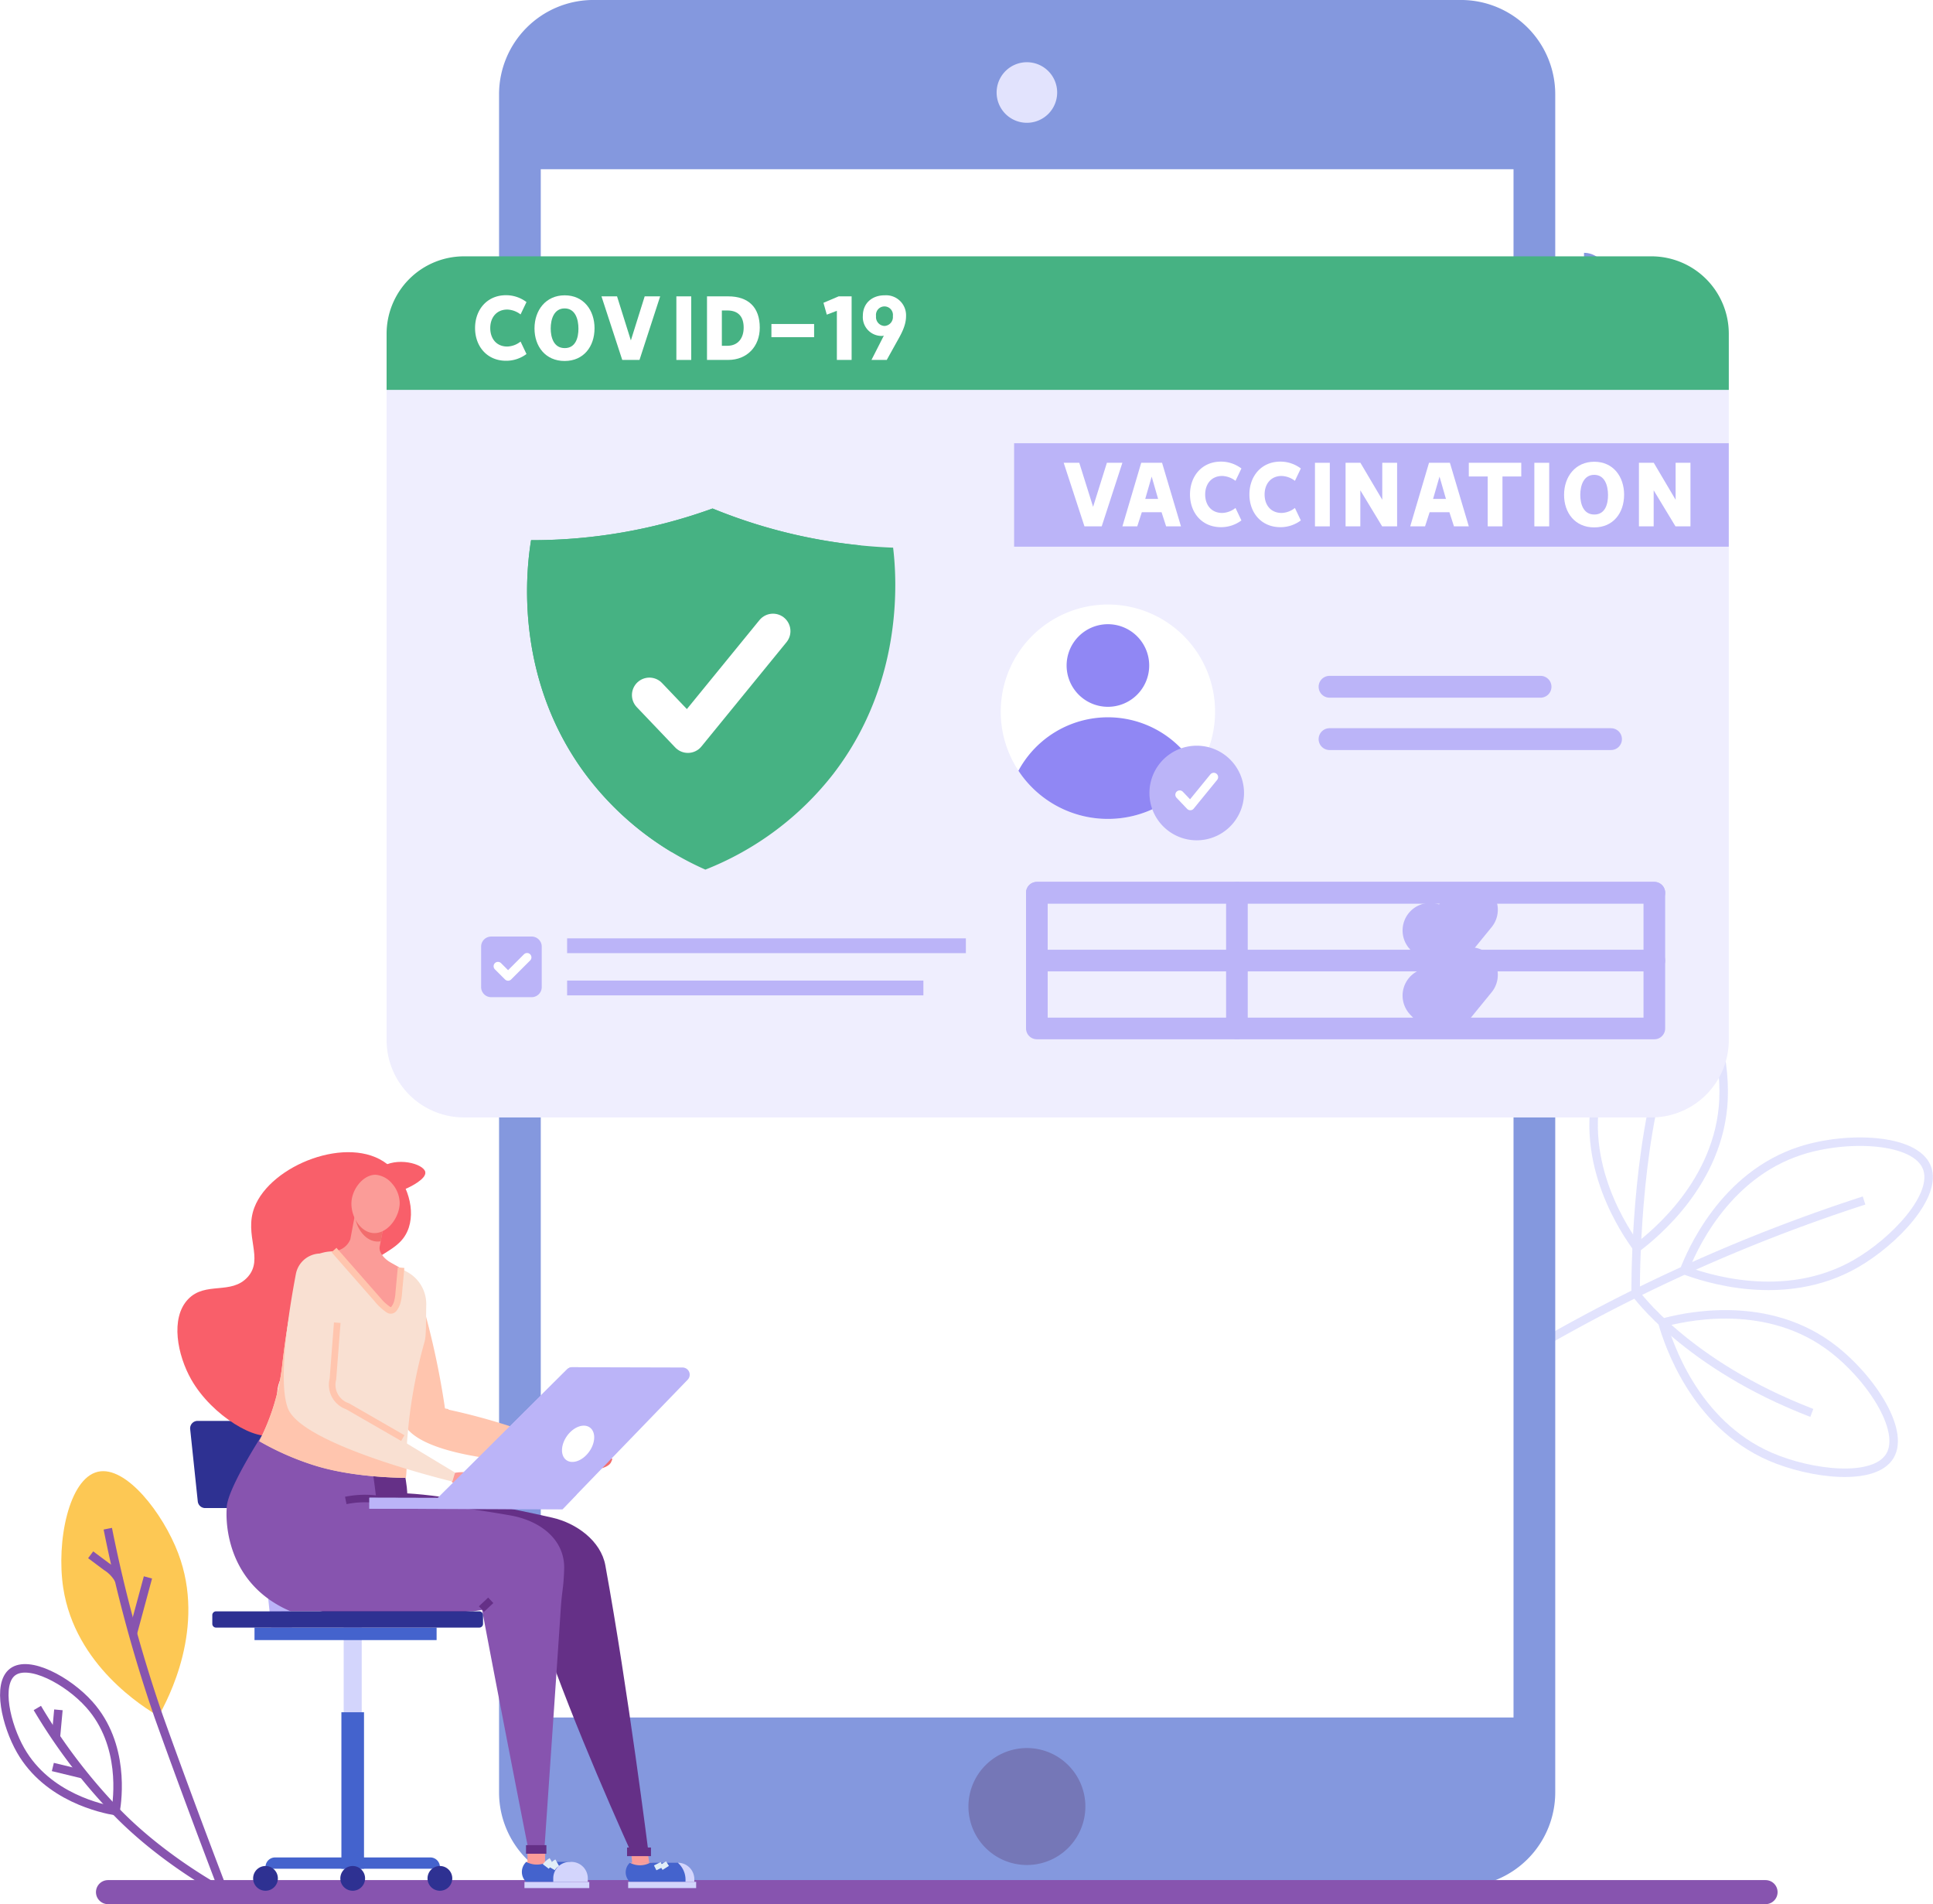 <svg xmlns="http://www.w3.org/2000/svg" xmlns:xlink="http://www.w3.org/1999/xlink" width="442.986" height="436.29" viewBox="0 0 442.986 436.29">
  <defs>
    <filter id="Path_182514" x="79.597" y="52.731" width="325.592" height="212.302" filterUnits="userSpaceOnUse">
      <feOffset dy="3" input="SourceAlpha"/>
      <feGaussianBlur stdDeviation="3" result="blur"/>
      <feFlood flood-color="#9f9f9f" flood-opacity="0.059"/>
      <feComposite operator="in" in2="blur"/>
      <feComposite in="SourceGraphic"/>
    </filter>
  </defs>
  <g id="Group_226977" data-name="Group 226977" transform="translate(-148.022 48.188)">
    <g id="Group_226979" data-name="Group 226979" transform="translate(149.008 -48.19)">
      <g id="Group_226978" data-name="Group 226978" transform="translate(113.382)" opacity="0.658">
        <path id="Path_182545" data-name="Path 182545" d="M738.508,455.1c1.507-3.855,8.93-21.7,26.788-27.4,10.7-3.414,26.117-2.775,28.805,3.832,2.621,6.443-7.474,17.048-16.272,22.093C761.343,463.084,742.9,456.744,738.508,455.1Z" transform="translate(-466.905 -164.08)" fill="none" stroke="#d3d5fc" stroke-width="1.947"/>
        <path id="Path_182546" data-name="Path 182546" d="M714.738,427.84c-2.449-3.336-13.545-19.162-8.793-37.293,2.847-10.865,11.643-23.54,18.662-22.272,6.846,1.237,10.4,15.442,9.945,25.572C733.708,412.831,718.478,425.007,714.738,427.84Z" transform="translate(-453.939 -141.949)" fill="none" stroke="#d3d5fc" stroke-width="1.947"/>
        <path id="Path_182547" data-name="Path 182547" d="M730.419,491.995c3.992-1.094,22.739-5.8,37.975,5.117,9.13,6.542,17.826,19.286,14.133,25.389-3.6,5.951-18.138,4.19-27.439.148C737.658,515.075,731.728,496.5,730.419,491.995Z" transform="translate(-463.796 -188.899)" fill="none" stroke="#d3d5fc" stroke-width="1.947"/>
        <path id="Path_182548" data-name="Path 182548" d="M665.6,487.715a387.944,387.944,0,0,1,86.1-40.1" transform="translate(-438.882 -172.546)" fill="none" stroke="#d3d5fc" stroke-width="1.947"/>
        <path id="Path_182549" data-name="Path 182549" d="M726.027,401.783c-5.9,21.224-5.6,49.491-5.6,49.491s11.671,16.343,40.375,27.385" transform="translate(-459.953 -154.924)" fill="none" stroke="#d3d5fc" stroke-width="1.947"/>
        <path id="Path_182551" data-name="Path 182551" d="M517.741,432.294H318.97a21.62,21.62,0,0,1-21.638-21.6V21.607A21.62,21.62,0,0,1,318.97,0H517.741a21.62,21.62,0,0,1,21.638,21.6V410.692a21.62,21.62,0,0,1-21.638,21.6" transform="translate(-297.332 -0.002)" fill="#4463cd"/>
        <rect id="Rectangle_28247" data-name="Rectangle 28247" width="222.925" height="354.744" transform="translate(9.56 38.776)" fill="#fff"/>
        <path id="Path_182552" data-name="Path 182552" d="M496.427,30.1a6.938,6.938,0,1,0-6.938,6.937,6.938,6.938,0,0,0,6.938-6.937" transform="translate(-368.524 -8.902)" fill="#d3d5fc"/>
        <path id="Path_182553" data-name="Path 182553" d="M498.855,665.14a13.4,13.4,0,1,0-13.4,13.4,13.4,13.4,0,0,0,13.4-13.4" transform="translate(-364.488 -251.219)" fill="#2e3192"/>
        <path id="Path_182554" data-name="Path 182554" d="M701.213,126.192h0V94.108a5.169,5.169,0,0,1,5.169,5.168v21.747a5.169,5.169,0,0,1-5.169,5.169" transform="translate(-452.57 -36.176)" fill="#4463cd"/>
        <path id="Path_182555" data-name="Path 182555" d="M701.213,194.015h0V161.931a5.169,5.169,0,0,1,5.169,5.168v21.747a5.169,5.169,0,0,1-5.169,5.168" transform="translate(-452.57 -62.418)" fill="#4463cd"/>
      </g>
      <line id="Line_1761" data-name="Line 1761" x2="379.865" transform="translate(23.761 433.535)" fill="none" stroke="#8754af" stroke-linecap="round" stroke-width="5.514"/>
      <g id="Group_226982" data-name="Group 226982" transform="translate(0 263.994)">
        <path id="Path_182581" data-name="Path 182581" d="M253.632,321.62c.3,1.612-3.623,3.455-4.008,3.633-3.333,1.536-8.035,1.711-8.851-.045-.6-1.29.98-3.451,2.524-4.547,3.752-2.664,9.985-.941,10.336.959" transform="translate(-157.154 -317.072)" fill="#f95f6a"/>
        <g id="Group_226980" data-name="Group 226980">
          <path id="Path_182556" data-name="Path 182556" d="M199.9,516.857h-4.739l-3.895-37.376H196Z" transform="translate(-133.985 -407.926)" fill="#bbb4f8"/>
          <path id="Path_182557" data-name="Path 182557" d="M187.022,476.444H160.87a1.708,1.708,0,0,1-1.7-1.529l-1.741-16.558a1.708,1.708,0,0,1,1.7-1.886h26.152a1.708,1.708,0,0,1,1.7,1.529l1.741,16.558a1.708,1.708,0,0,1-1.7,1.886" transform="translate(-114.833 -394.902)" fill="#2e3192"/>
          <path id="Path_182558" data-name="Path 182558" d="M84.821,619.822c.431-2.685,2.172-15.266-6.045-24.442-4.924-5.5-13.868-10.272-17.592-7.425-3.632,2.776-1.447,12.146,1.856,17.934C69.228,616.736,81.784,619.288,84.821,619.822Z" transform="translate(-59.304 -468.839)" fill="none" stroke="#8754af" stroke-width="1.947"/>
          <path id="Path_182559" data-name="Path 182559" d="M120.19,650.69s-14.237-7.326-25.5-19.023a129.571,129.571,0,0,1-17.952-23.633" transform="translate(-69.169 -480.684)" fill="none" stroke="#8754af" stroke-width="1.947"/>
          <path id="Path_182560" data-name="Path 182560" d="M91.86,640.86l-6.929-1.68" transform="translate(-73.807 -498.312)" fill="none" stroke="#8754af" stroke-width="1.947"/>
          <path id="Path_182561" data-name="Path 182561" d="M86.568,615.168l.565-6.156" transform="translate(-74.734 -481.238)" fill="none" stroke="#8754af" stroke-width="1.947"/>
          <path id="Path_182562" data-name="Path 182562" d="M111.691,539.132c-3.413-2-19.143-11.674-21.847-29.377-1.621-10.608,1.289-25.059,7.927-26.607,6.473-1.51,14.971,9.6,18.415,18.66,6.455,16.971-2.288,33.421-4.5,37.324" transform="translate(-76.339 -409.923)" fill="#fdc854"/>
          <path id="Path_182563" data-name="Path 182563" d="M113.945,513.388a330.167,330.167,0,0,0,11.634,42.937c7.414,20.764,15.139,40.8,15.139,40.8" transform="translate(-90.228 -427.117)" fill="none" stroke="#8754af" stroke-width="1.947"/>
          <path id="Path_182564" data-name="Path 182564" d="M127.155,551.921l3.467-12.822" transform="translate(-97.704 -441.669)" fill="none" stroke="#8754af" stroke-width="1.947"/>
          <path id="Path_182565" data-name="Path 182565" d="M111.373,532.869a8.2,8.2,0,0,0-2.848-3.009l-3.622-2.706" transform="translate(-85.11 -434.908)" fill="none" stroke="#8754af" stroke-width="1.947"/>
          <path id="Path_182566" data-name="Path 182566" d="M355.867,472.074l.844.058a7.63,7.63,0,0,1,.934.1,4.04,4.04,0,0,0,2.957,1.537,7.621,7.621,0,0,0,1.369-.086c.184-.023.351-.07.621-.131.5-.112.911-.22,1.049-.258.755-.21,2.274-.631,2.634-1.7.035-.1.33-.573.067-.67a27.809,27.809,0,0,0-5.765-1.383,1.215,1.215,0,0,1,.42-1.085,4.263,4.263,0,0,1,.688-.377,1.227,1.227,0,0,0,.575-.516.552.552,0,0,0-.157-.7c-.251-.15-.569-.005-.823.139l-1.293.733a4.253,4.253,0,0,0-1.079.769,1.541,1.541,0,0,1-.483.436,1.135,1.135,0,0,1-.57.031l-1.5-.177c-.165,1.083-.32,2.2-.485,3.281" transform="translate(-227.144 -400.748)" fill="#f26d6d"/>
          <path id="Path_182567" data-name="Path 182567" d="M255.927,388.681s1.3,17.883,6.26,27.517c4.741,9.2,37.337,9.177,37.337,9.177l.513-3.525a146.834,146.834,0,0,0-28.446-9.1,185.669,185.669,0,0,0-5.848-26.394,3.283,3.283,0,0,0-5.241-1.519Z" transform="translate(-170.582 -353.923)" fill="#ffc5ae"/>
          <path id="Path_182568" data-name="Path 182568" d="M289.61,449.94a4.522,4.522,0,0,1-1.937,2.957" transform="translate(-188.549 -391.206)" fill="none" stroke="#ffc5ae" stroke-width="1.511"/>
          <rect id="Rectangle_28248" data-name="Rectangle 28248" width="5.148" height="1.253" transform="translate(143.341 162.806)" fill="#f6a19e"/>
          <path id="Path_182569" data-name="Path 182569" d="M388.3,689.726a2.986,2.986,0,0,0,0,4.382H401.59a3.844,3.844,0,0,0-.425-2.829,3.785,3.785,0,0,0-1.864-1.553h-6.366a4.886,4.886,0,0,1-4.635,0" transform="translate(-244.936 -526.92)" fill="#4463cd"/>
          <rect id="Rectangle_28249" data-name="Rectangle 28249" width="15.582" height="1.427" transform="translate(142.969 167.188)" fill="#d3d5fc"/>
          <path id="Path_182570" data-name="Path 182570" d="M414.938,689.726a3.769,3.769,0,0,1,3.769,3.769v.613h-2.036a5.219,5.219,0,0,0-.2-1.979,5.3,5.3,0,0,0-1.537-2.4" transform="translate(-260.575 -526.92)" fill="#d3d5fc"/>
          <path id="Path_182571" data-name="Path 182571" d="M394.106,684.113l.315,2.352-3.9.13-.213-2.63Z" transform="translate(-246.636 -523.66)" fill="#fb9c98"/>
          <path id="Path_182572" data-name="Path 182572" d="M407.008,690.047l.659,1.044" transform="translate(-256.086 -527.102)" fill="none" stroke="#e1eef7" stroke-width="1.722"/>
          <path id="Path_182573" data-name="Path 182573" d="M404.089,690.262l.557,1.112" transform="translate(-254.434 -527.224)" fill="none" stroke="#e1eef7" stroke-width="1.722"/>
          <path id="Path_182574" data-name="Path 182574" d="M279.185,553.321s-4.668-37.214-9.9-65.885c-1.016-5.567-6.594-9.641-12.11-10.9-9.741-2.232-24.1-5.054-33.285-5.578,0,0-.04-7.674-5.832-18.231l-24.274,3.836S186.8,469.467,187,473.44c0,0-3.4,34.24,47.788,25.023l17.592-2.867c6.166,20.048,17.718,46.291,22.859,57.726Z" transform="translate(-131.547 -392.781)" fill="#653087"/>
          <rect id="Rectangle_28250" data-name="Rectangle 28250" width="5.482" height="1.974" transform="translate(142.717 159.318)" fill="#653087"/>
          <path id="Path_182575" data-name="Path 182575" d="M241.921,477.4a273.579,273.579,0,0,0-30.957-3.677s-1.447-13.089-3.294-18.621l-23,4.014s-8.2,12.7-8,16.666c0,0-1.648,16.609,14.663,23.554h41.78L235.2,499l.062.339c1.869,10.129,10.132,52.8,11.1,57.287l3.11-2.8s3-43.47,3.711-54.483c.345-5.314.631-4.69.821-9.538.268-6.831-5.361-11.143-12.081-12.4" transform="translate(-125.7 -394.13)" fill="#8754af"/>
          <path id="Path_182576" data-name="Path 182576" d="M153.887,366.732c-3.181-5.585-4.876-14.079-.746-18.421,3.971-4.174,9.888-.9,13.672-5.1s-.913-9.523,1.53-15.928c3.722-9.758,21.659-16.763,30.416-9.956,4.009,3.116,6.6,9.525,4.978,14.542-1.986,6.123-8.741,5.475-11.264,12.023-2.547,6.612,2.922,10.93.074,15.179-3.548,5.293-12.962.741-17.372,6.258-3.985,4.984,1.055,12.009-2.286,13.863-3.693,2.05-14.239-4.1-19-12.462" transform="translate(-111.029 -314.615)" fill="#f95f6a"/>
          <path id="Path_182577" data-name="Path 182577" d="M227.517,418.074a113.973,113.973,0,0,1,4.309-31.249c.375-1.368.3-4.493.369-8.444a8.354,8.354,0,0,0-4.24-7.4l-9.515-5.391-8.325.629a9,9,0,0,0-5.273,2.2l-.034.03c-3.4,3.018-5.6,23.713-5.6,23.713a50.933,50.933,0,0,1-5.27,17.486,63.529,63.529,0,0,0,12.683,5.562c7.319,2.3,16.147,2.832,20.9,2.87" transform="translate(-135.498 -343.463)" fill="#f9e0d2"/>
          <path id="Path_182578" data-name="Path 182578" d="M237.1,351.681l1.286-6.838,6.843,1.018L243.8,353.5c-.123,1.41,1.342,2.835,2.574,3.533l2.225,1.26c.046,4.124-.2,9.355-1.964,9.777-1.045.25-2.187-1.3-3.937-3.441a127.96,127.96,0,0,0-9.352-10.224,4.359,4.359,0,0,0,3.755-2.724" transform="translate(-157.8 -331.723)" fill="#fb9c98"/>
          <path id="Path_182579" data-name="Path 182579" d="M249.3,352.185a3.989,3.989,0,0,0,1-.043l1.175-6.281-6.843-1.018-.253,1.348c.289,2.875,2.258,5.769,4.926,5.995" transform="translate(-164.042 -331.723)" fill="#f26d6d"/>
          <path id="Path_182580" data-name="Path 182580" d="M251.85,328.52a6.9,6.9,0,0,1,1.778,4.46c-.013,3.3-2.824,7.185-6.1,6.907-3.14-.266-5.313-4.227-4.917-7.5.352-2.9,2.8-5.881,5.51-5.85a5.506,5.506,0,0,1,3.733,1.987" transform="translate(-163.017 -321.36)" fill="#fb9c98"/>
          <rect id="Rectangle_28251" data-name="Rectangle 28251" width="5.048" height="1.375" transform="translate(119.615 162.615)" fill="#fb9c98"/>
          <path id="Path_182582" data-name="Path 182582" d="M206.6,436.879c7.318,2.3,16.155,2.778,20.908,2.816a17.627,17.627,0,0,0-.757-8.1c-2.8-1.8-15.42-6.737-17.5-7.857-2.468-1.33,1.22-11.552-.665-13.148-1.457-1.234-4.044-7.837-8.018-6.666-.888,5.23-1.386,9.906-1.386,9.906a50.933,50.933,0,0,1-5.27,17.486,63.552,63.552,0,0,0,12.683,5.562" transform="translate(-135.488 -365.084)" fill="#ffc5ae"/>
          <rect id="Rectangle_28252" data-name="Rectangle 28252" width="4.668" height="1.974" transform="translate(119.56 158.776)" fill="#653087"/>
          <path id="Path_182583" data-name="Path 182583" d="M333.523,689.286a3.137,3.137,0,0,0,0,4.6H343.67v-4.6h-5.278a5.133,5.133,0,0,1-4.869,0" transform="translate(-213.908 -526.671)" fill="#4463cd"/>
          <path id="Path_182584" data-name="Path 182584" d="M349.138,693.89h7.919v-.835a3.768,3.768,0,0,0-3.768-3.768h-.382a3.768,3.768,0,0,0-3.768,3.768Z" transform="translate(-223.335 -526.672)" fill="#d3d5fc"/>
          <rect id="Rectangle_28253" data-name="Rectangle 28253" width="14.858" height="1.397" transform="translate(119.202 167.218)" fill="#d3d5fc"/>
          <rect id="Rectangle_28254" data-name="Rectangle 28254" width="4.025" height="1.985" transform="translate(119.903 160.75)" fill="#fb9c98"/>
          <path id="Path_182585" data-name="Path 182585" d="M349.553,689.73A3.422,3.422,0,0,0,348.258,691" transform="translate(-222.837 -526.923)" fill="none" stroke="#e1eef7" stroke-width="1.722"/>
          <path id="Path_182586" data-name="Path 182586" d="M346.531,689.014a4.549,4.549,0,0,0-1.324,1.17" transform="translate(-221.111 -526.517)" fill="none" stroke="#e1eef7" stroke-width="1.722"/>
          <path id="Path_182589" data-name="Path 182589" d="M311.237,553.2l2.127-2" transform="translate(-201.885 -448.521)" fill="none" stroke="#653087" stroke-width="1.722"/>
          <path id="Path_182590" data-name="Path 182590" d="M233.386,366.269l6.967,7.938,2.9,3.307a11.716,11.716,0,0,0,2.659,2.455.919.919,0,0,0,1.2-.225,4.783,4.783,0,0,0,.694-1.284,9.549,9.549,0,0,0,.413-2.338q.267-2.907.534-5.814" transform="translate(-157.826 -343.85)" fill="none" stroke="#ffc5ae" stroke-width="1.511"/>
          <path id="Path_182591" data-name="Path 182591" d="M246.618,497.608a22.225,22.225,0,0,0-7.022.288" transform="translate(-161.34 -418.098)" fill="none" stroke="#653087" stroke-width="1.722"/>
          <path id="Path_182592" data-name="Path 182592" d="M295.417,485.819a1.548,1.548,0,0,1,.429-2.1,10.35,10.35,0,0,1,2.011-.192,11.834,11.834,0,0,1,5.5,1.509,15.674,15.674,0,0,1,2.368,1.469.561.561,0,0,1-.421,1l-8.654-1.3a1.468,1.468,0,0,1-1.234-.388" transform="translate(-192.791 -410.217)" fill="#fb9c98"/>
          <path id="Path_182593" data-name="Path 182593" d="M218.04,368.8a5.775,5.775,0,0,0-8.419,4.007c-1.626,8.558-4.191,24.667-1.814,30.791,3.3,8.513,37.684,16.754,37.684,16.754l.614-2.05L217.321,400.92s4.7-29.907.835-32.056l-.116-.064" transform="translate(-142.803 -344.886)" fill="#f9e0d2"/>
          <path id="Path_182594" data-name="Path 182594" d="M233.707,404.633l-.992,12.913a5.187,5.187,0,0,0,3.354,6.235l12.661,7.289" transform="translate(-157.406 -365.563)" fill="none" stroke="#ffc5ae" stroke-width="1.511"/>
          <path id="Path_182595" data-name="Path 182595" d="M252.051,458.042l15.694.04,29.621-29.466a1.651,1.651,0,0,1,1.168-.48l25.277.065a1.649,1.649,0,0,1,1.181,2.8l-28.681,29.67-44.265-.114Z" transform="translate(-168.385 -378.865)" fill="#bbb4f8"/>
          <path id="Path_182596" data-name="Path 182596" d="M296.309,460.666l-44.265-.114.007-2.511,15.694.04,29.621-29.466a1.651,1.651,0,0,1,1.168-.48l1.393,0-.448,29.249Z" transform="translate(-168.385 -378.865)" fill="#bbb4f8"/>
          <path id="Path_182597" data-name="Path 182597" d="M354.911,461.32c1.484-2.065,3.821-2.925,5.219-1.921s1.326,3.493-.159,5.559-3.822,2.925-5.219,1.921-1.326-3.493.159-5.559" transform="translate(-225.944 -396.323)" fill="#fff"/>
          <rect id="Rectangle_28255" data-name="Rectangle 28255" width="4.132" height="59.924" transform="translate(77.777 107.702)" fill="#d3d5fc"/>
          <rect id="Rectangle_28256" data-name="Rectangle 28256" width="5.181" height="35.854" transform="translate(77.253 128.327)" fill="#4463cd"/>
          <path id="Path_182598" data-name="Path 182598" d="M197.21,689.128v.39h39.969v-.39a2.2,2.2,0,0,0-2.2-2.2H199.411a2.2,2.2,0,0,0-2.2,2.2" transform="translate(-137.352 -525.336)" fill="#4463cd"/>
          <path id="Path_182599" data-name="Path 182599" d="M282.761,694.286a2.835,2.835,0,1,1,2.835,2.835,2.835,2.835,0,0,1-2.835-2.835" transform="translate(-185.769 -527.896)" fill="#2e3192"/>
          <path id="Path_182600" data-name="Path 182600" d="M236.72,694.286a2.835,2.835,0,1,1,2.835,2.835,2.835,2.835,0,0,1-2.835-2.835" transform="translate(-159.712 -527.896)" fill="#2e3192"/>
          <path id="Path_182601" data-name="Path 182601" d="M190.679,694.286a2.835,2.835,0,1,1,2.835,2.835,2.835,2.835,0,0,1-2.835-2.835" transform="translate(-133.656 -527.896)" fill="#2e3192"/>
          <rect id="Rectangle_28257" data-name="Rectangle 28257" width="41.732" height="2.861" transform="translate(57.339 108.931)" fill="#4463cd"/>
          <path id="Path_182602" data-name="Path 182602" d="M230.306,560.742H169.982a.859.859,0,0,1-.859-.859v-2.006a.859.859,0,0,1,.859-.859h60.324a.858.858,0,0,1,.859.859v2.006a.859.859,0,0,1-.859.859" transform="translate(-121.456 -451.811)" fill="#2e3192"/>
          <path id="Path_182603" data-name="Path 182603" d="M238.887,559.114,249,557.154H205.343c7.087,3.018,18.067,4.747,33.544,1.96" transform="translate(-141.954 -451.887)" fill="#2e3192"/>
        </g>
      </g>
      <g id="Group_226981" data-name="Group 226981" transform="translate(87.611 58.734)">
        <g transform="matrix(1, 0, 0, 1, -88.6, -58.73)" filter="url(#Path_182514)">
          <path id="Path_182514-2" data-name="Path 182514" d="M587.62,531.03H315.51a17.741,17.741,0,0,1-17.741-17.74V354.468a17.741,17.741,0,0,1,17.741-17.74H587.62a17.741,17.741,0,0,1,17.741,17.74V513.29a17.74,17.74,0,0,1-17.741,17.74" transform="translate(-209.17 -278)" fill="#efeefe"/>
        </g>
        <path id="Path_182515" data-name="Path 182515" d="M587.62,336.728H315.511a17.741,17.741,0,0,0-17.741,17.74v12.856H605.361V354.468a17.741,17.741,0,0,0-17.741-17.74" transform="translate(-297.769 -336.728)" fill="#46b283"/>
        <line id="Line_1756" data-name="Line 1756" x2="48.362" transform="translate(216.09 98.622)" fill="none" stroke="#bbb4f8" stroke-linecap="round" stroke-width="5"/>
        <line id="Line_1757" data-name="Line 1757" x2="64.511" transform="translate(216.09 110.618)" fill="none" stroke="#bbb4f8" stroke-linecap="round" stroke-width="5"/>
        <rect id="Rectangle_28239" data-name="Rectangle 28239" width="163.773" height="23.705" transform="translate(143.81 42.822)" fill="#bbb4f8"/>
        <path id="Path_182516" data-name="Path 182516" d="M412.336,383.467l-1.357,2.833a5.255,5.255,0,0,0-3.047-1.119c-2.476,0-3.9,1.857-3.9,4.237,0,2.4,1.4,4.237,3.9,4.237a5.122,5.122,0,0,0,3.047-1.143l1.357,2.857a7.755,7.755,0,0,1-4.69,1.547c-4.333,0-7.094-3.285-7.094-7.5s2.761-7.522,7.094-7.522a7.777,7.777,0,0,1,4.69,1.571" transform="translate(-380.278 -372.987)" fill="#fff"/>
        <path id="Path_182517" data-name="Path 182517" d="M483.347,389.587c0,4.142-2.476,7.475-6.856,7.475s-6.9-3.333-6.9-7.451c0-4.19,2.595-7.594,6.928-7.594,4.309,0,6.832,3.38,6.832,7.57m-10.046.024c0,2,.666,4.5,3.214,4.5s3.143-2.476,3.143-4.452c0-2.142-.714-4.642-3.166-4.642s-3.19,2.5-3.19,4.594" transform="translate(-435.696 -373.084)" fill="#fff"/>
        <path id="Path_182518" data-name="Path 182518" d="M560.881,383.224l-4.737,14.569h-3.952l-4.761-14.569H551l3.166,10.093,3.166-10.093Z" transform="translate(-498.187 -374.053)" fill="#fff"/>
        <rect id="Rectangle_28240" data-name="Rectangle 28240" width="3.404" height="14.569" transform="translate(66.408 9.171)" fill="#fff"/>
        <path id="Path_182519" data-name="Path 182519" d="M674.9,397.792h-4.856V383.224H674.9c4.619,0,7.237,2.5,7.237,7.165,0,4.309-2.9,7.4-7.237,7.4m-.214-11.331h-1.238v8.094h1.238c2.5,0,3.761-1.785,3.761-4.166,0-2.5-1.214-3.928-3.761-3.928" transform="translate(-596.617 -374.054)" fill="#fff"/>
        <rect id="Rectangle_28241" data-name="Rectangle 28241" width="9.784" height="3.023" transform="translate(88.189 15.503)" fill="#fff"/>
        <path id="Path_182520" data-name="Path 182520" d="M811.789,383.224v14.569h-3.38v-11.26l-2.309.881-.762-2.714,3.476-1.476Z" transform="translate(-705.221 -374.053)" fill="#fff"/>
        <path id="Path_182521" data-name="Path 182521" d="M856.054,382.017a4.58,4.58,0,0,1,4.928,4.761c0,2.357-1.286,4.4-2.4,6.4l-2.024,3.642h-3.5l2.833-5.57a1.657,1.657,0,0,1-.571.072,4.3,4.3,0,0,1-4.237-4.618c0-2.857,2.095-4.69,4.975-4.69m-.024,7.022a2.037,2.037,0,0,0,1.928-2.261,1.947,1.947,0,1,0-3.857,0,2.034,2.034,0,0,0,1.928,2.261" transform="translate(-741.939 -373.084)" fill="#fff"/>
        <path id="Path_182522" data-name="Path 182522" d="M1097.89,576.56l-4.738,14.568H1089.2l-4.761-14.568h3.571l3.166,10.093,3.166-10.093Z" transform="translate(-929.27 -529.258)" fill="#fff"/>
        <path id="Path_182523" data-name="Path 182523" d="M1161.723,576.56l4.333,14.568h-3.4l-1.048-3.237h-4.523l-1.047,3.237h-3.4l4.309-14.568Zm-3.857,8.284h2.952l-1.476-5.118Z" transform="translate(-984.011 -529.258)" fill="#fff"/>
        <path id="Path_182524" data-name="Path 182524" d="M1242.98,576.8l-1.357,2.833a5.252,5.252,0,0,0-3.047-1.119c-2.476,0-3.9,1.857-3.9,4.237,0,2.4,1.4,4.237,3.9,4.237a5.121,5.121,0,0,0,3.047-1.143l1.357,2.856a7.753,7.753,0,0,1-4.69,1.547c-4.333,0-7.094-3.285-7.094-7.5s2.761-7.522,7.094-7.522a7.775,7.775,0,0,1,4.69,1.571" transform="translate(-1047.082 -528.191)" fill="#fff"/>
        <path id="Path_182525" data-name="Path 182525" d="M1312.013,576.8l-1.357,2.833a5.253,5.253,0,0,0-3.047-1.119c-2.476,0-3.9,1.857-3.9,4.237,0,2.4,1.4,4.237,3.9,4.237a5.122,5.122,0,0,0,3.047-1.143l1.357,2.856a7.755,7.755,0,0,1-4.69,1.547c-4.333,0-7.094-3.285-7.094-7.5s2.761-7.522,7.094-7.522a7.777,7.777,0,0,1,4.69,1.571" transform="translate(-1102.499 -528.191)" fill="#fff"/>
        <rect id="Rectangle_28242" data-name="Rectangle 28242" width="3.404" height="14.569" transform="translate(212.752 47.303)" fill="#fff"/>
        <path id="Path_182526" data-name="Path 182526" d="M1420.39,585.034V576.56h3.4v14.568h-3.428l-5-8.26v8.26h-3.381V576.56h3.4Z" transform="translate(-1192.211 -529.258)" fill="#fff"/>
        <path id="Path_182527" data-name="Path 182527" d="M1496.147,576.56l4.333,14.568h-3.4l-1.047-3.237H1491.5l-1.047,3.237h-3.4l4.309-14.568Zm-3.856,8.284h2.952l-1.476-5.118Z" transform="translate(-1252.47 -529.258)" fill="#fff"/>
        <path id="Path_182528" data-name="Path 182528" d="M1555.12,579.7V576.56h12.023V579.7h-4.309v11.426h-3.38V579.7Z" transform="translate(-1307.112 -529.258)" fill="#fff"/>
        <rect id="Rectangle_28243" data-name="Rectangle 28243" width="3.404" height="14.569" transform="translate(263.03 47.303)" fill="#fff"/>
        <path id="Path_182529" data-name="Path 182529" d="M1679.551,582.924c0,4.142-2.476,7.474-6.856,7.474s-6.9-3.333-6.9-7.451c0-4.19,2.595-7.594,6.928-7.594,4.309,0,6.833,3.38,6.833,7.57m-10.046.024c0,2,.666,4.5,3.214,4.5s3.143-2.476,3.143-4.451c0-2.142-.714-4.642-3.166-4.642s-3.19,2.5-3.19,4.594" transform="translate(-1395.953 -528.289)" fill="#fff"/>
        <path id="Path_182530" data-name="Path 182530" d="M1761.21,585.034V576.56h3.4v14.568h-3.428l-5-8.26v8.26h-3.38V576.56h3.4Z" transform="translate(-1465.806 -529.258)" fill="#fff"/>
        <path id="Path_182531" data-name="Path 182531" d="M544.739,638.643a121.5,121.5,0,0,1-41.256-8.968,121.48,121.48,0,0,1-41.59,7.259c-.9,5.532-4.265,30.054,11.626,52.46a69.376,69.376,0,0,0,28.318,23.021,69.38,69.38,0,0,0,29.243-21.834c16.8-21.732,14.451-46.372,13.78-51.936" transform="translate(-428.783 -571.897)" fill="#46b283"/>
        <path id="Path_182532" data-name="Path 182532" d="M537.374,638.126a121.416,121.416,0,0,1-33.891-8.451,121.482,121.482,0,0,1-41.59,7.259c-.9,5.532-4.265,30.054,11.626,52.46a68.35,68.35,0,0,0,20.535,18.96,69.372,69.372,0,0,0,29.207-21.819c14.383-18.6,14.731-39.333,14.112-48.409" transform="translate(-428.783 -571.897)" fill="#46b283"/>
        <path id="Path_182533" data-name="Path 182533" d="M603.088,786.788l8.825,9.252,19.5-23.9" transform="translate(-542.864 -686.263)" fill="none" stroke="#fff" stroke-linecap="round" stroke-linejoin="round" stroke-width="8"/>
        <path id="Path_182534" data-name="Path 182534" d="M1510.188,1176.154l2.867,3.005,6.334-7.762" transform="translate(-1271.043 -1006.774)" fill="none" stroke="#bbb4f8" stroke-linecap="round" stroke-linejoin="round" stroke-width="12.632"/>
        <path id="Path_182535" data-name="Path 182535" d="M1510.188,1100.518l2.867,3.005,6.334-7.762" transform="translate(-1271.043 -946.054)" fill="none" stroke="#bbb4f8" stroke-linecap="round" stroke-linejoin="round" stroke-width="12.632"/>
        <rect id="Rectangle_28244" data-name="Rectangle 28244" width="141.508" height="31.097" transform="translate(149.021 145.813)" fill="none" stroke="#bbb4f8" stroke-linecap="round" stroke-linejoin="round" stroke-width="4.962"/>
        <line id="Line_1758" data-name="Line 1758" y2="31.097" transform="translate(194.87 145.813)" fill="none" stroke="#bbb4f8" stroke-linecap="round" stroke-linejoin="round" stroke-width="4.962"/>
        <line id="Line_1759" data-name="Line 1759" x2="141.508" transform="translate(149.021 161.361)" fill="none" stroke="#bbb4f8" stroke-linecap="round" stroke-linejoin="round" stroke-width="4.962"/>
        <line id="Line_1760" data-name="Line 1760" x2="141.508" transform="translate(149.021 145.813)" fill="none" stroke="#bbb4f8" stroke-linecap="round" stroke-linejoin="round" stroke-width="4.962"/>
        <path id="Path_182536" data-name="Path 182536" d="M1060.424,765.8a24.56,24.56,0,1,0-24.56,24.558,24.559,24.559,0,0,0,24.56-24.558" transform="translate(-870.562 -661.46)" fill="#efeefe"/>
        <path id="Path_182537" data-name="Path 182537" d="M1060.424,765.8a24.56,24.56,0,1,0-24.56,24.558,24.559,24.559,0,0,0,24.56-24.558" transform="translate(-870.562 -661.46)" fill="#fff"/>
        <path id="Path_182538" data-name="Path 182538" d="M1052.373,895.515a24.536,24.536,0,0,0,20.5-11.037,23.29,23.29,0,0,0-41.007,0,24.537,24.537,0,0,0,20.5,11.037" transform="translate(-887.07 -766.616)" fill="#9087f4"/>
        <path id="Path_182539" data-name="Path 182539" d="M1106.769,773.56a9.463,9.463,0,1,0-9.463,9.462,9.463,9.463,0,0,0,9.463-9.462" transform="translate(-932.003 -679.808)" fill="#9087f4"/>
        <path id="Path_182540" data-name="Path 182540" d="M1205.742,916.077a10.838,10.838,0,1,0-10.838,10.837,10.838,10.838,0,0,0,10.838-10.837" transform="translate(-1009.247 -793.112)" fill="#bbb4f8"/>
        <path id="Path_182541" data-name="Path 182541" d="M1219.219,945.78l2.433,2.55,5.376-6.588" transform="translate(-1037.466 -822.414)" fill="none" stroke="#fff" stroke-linecap="round" stroke-linejoin="round" stroke-width="2"/>
        <rect id="Rectangle_28245" data-name="Rectangle 28245" width="81.645" height="3.389" transform="translate(41.37 165.941)" fill="#bbb4f8"/>
        <rect id="Rectangle_28246" data-name="Rectangle 28246" width="91.382" height="3.389" transform="translate(41.37 156.268)" fill="#bbb4f8"/>
        <path id="Path_182542" data-name="Path 182542" d="M419.179,1126.94h-9.273a2.308,2.308,0,0,0-2.308,2.308v9.273a2.308,2.308,0,0,0,2.308,2.308h9.273a2.308,2.308,0,0,0,2.308-2.308v-9.273a2.308,2.308,0,0,0-2.308-2.308" transform="translate(-385.935 -971.085)" fill="#bbb4f8"/>
        <path id="Path_182543" data-name="Path 182543" d="M427.159,1153.15l2.32,2.32,4.35-4.35" transform="translate(-401.637 -990.496)" fill="none" stroke="#fff" stroke-linecap="round" stroke-linejoin="round" stroke-width="2"/>
      </g>
    </g>
  </g>
</svg>
